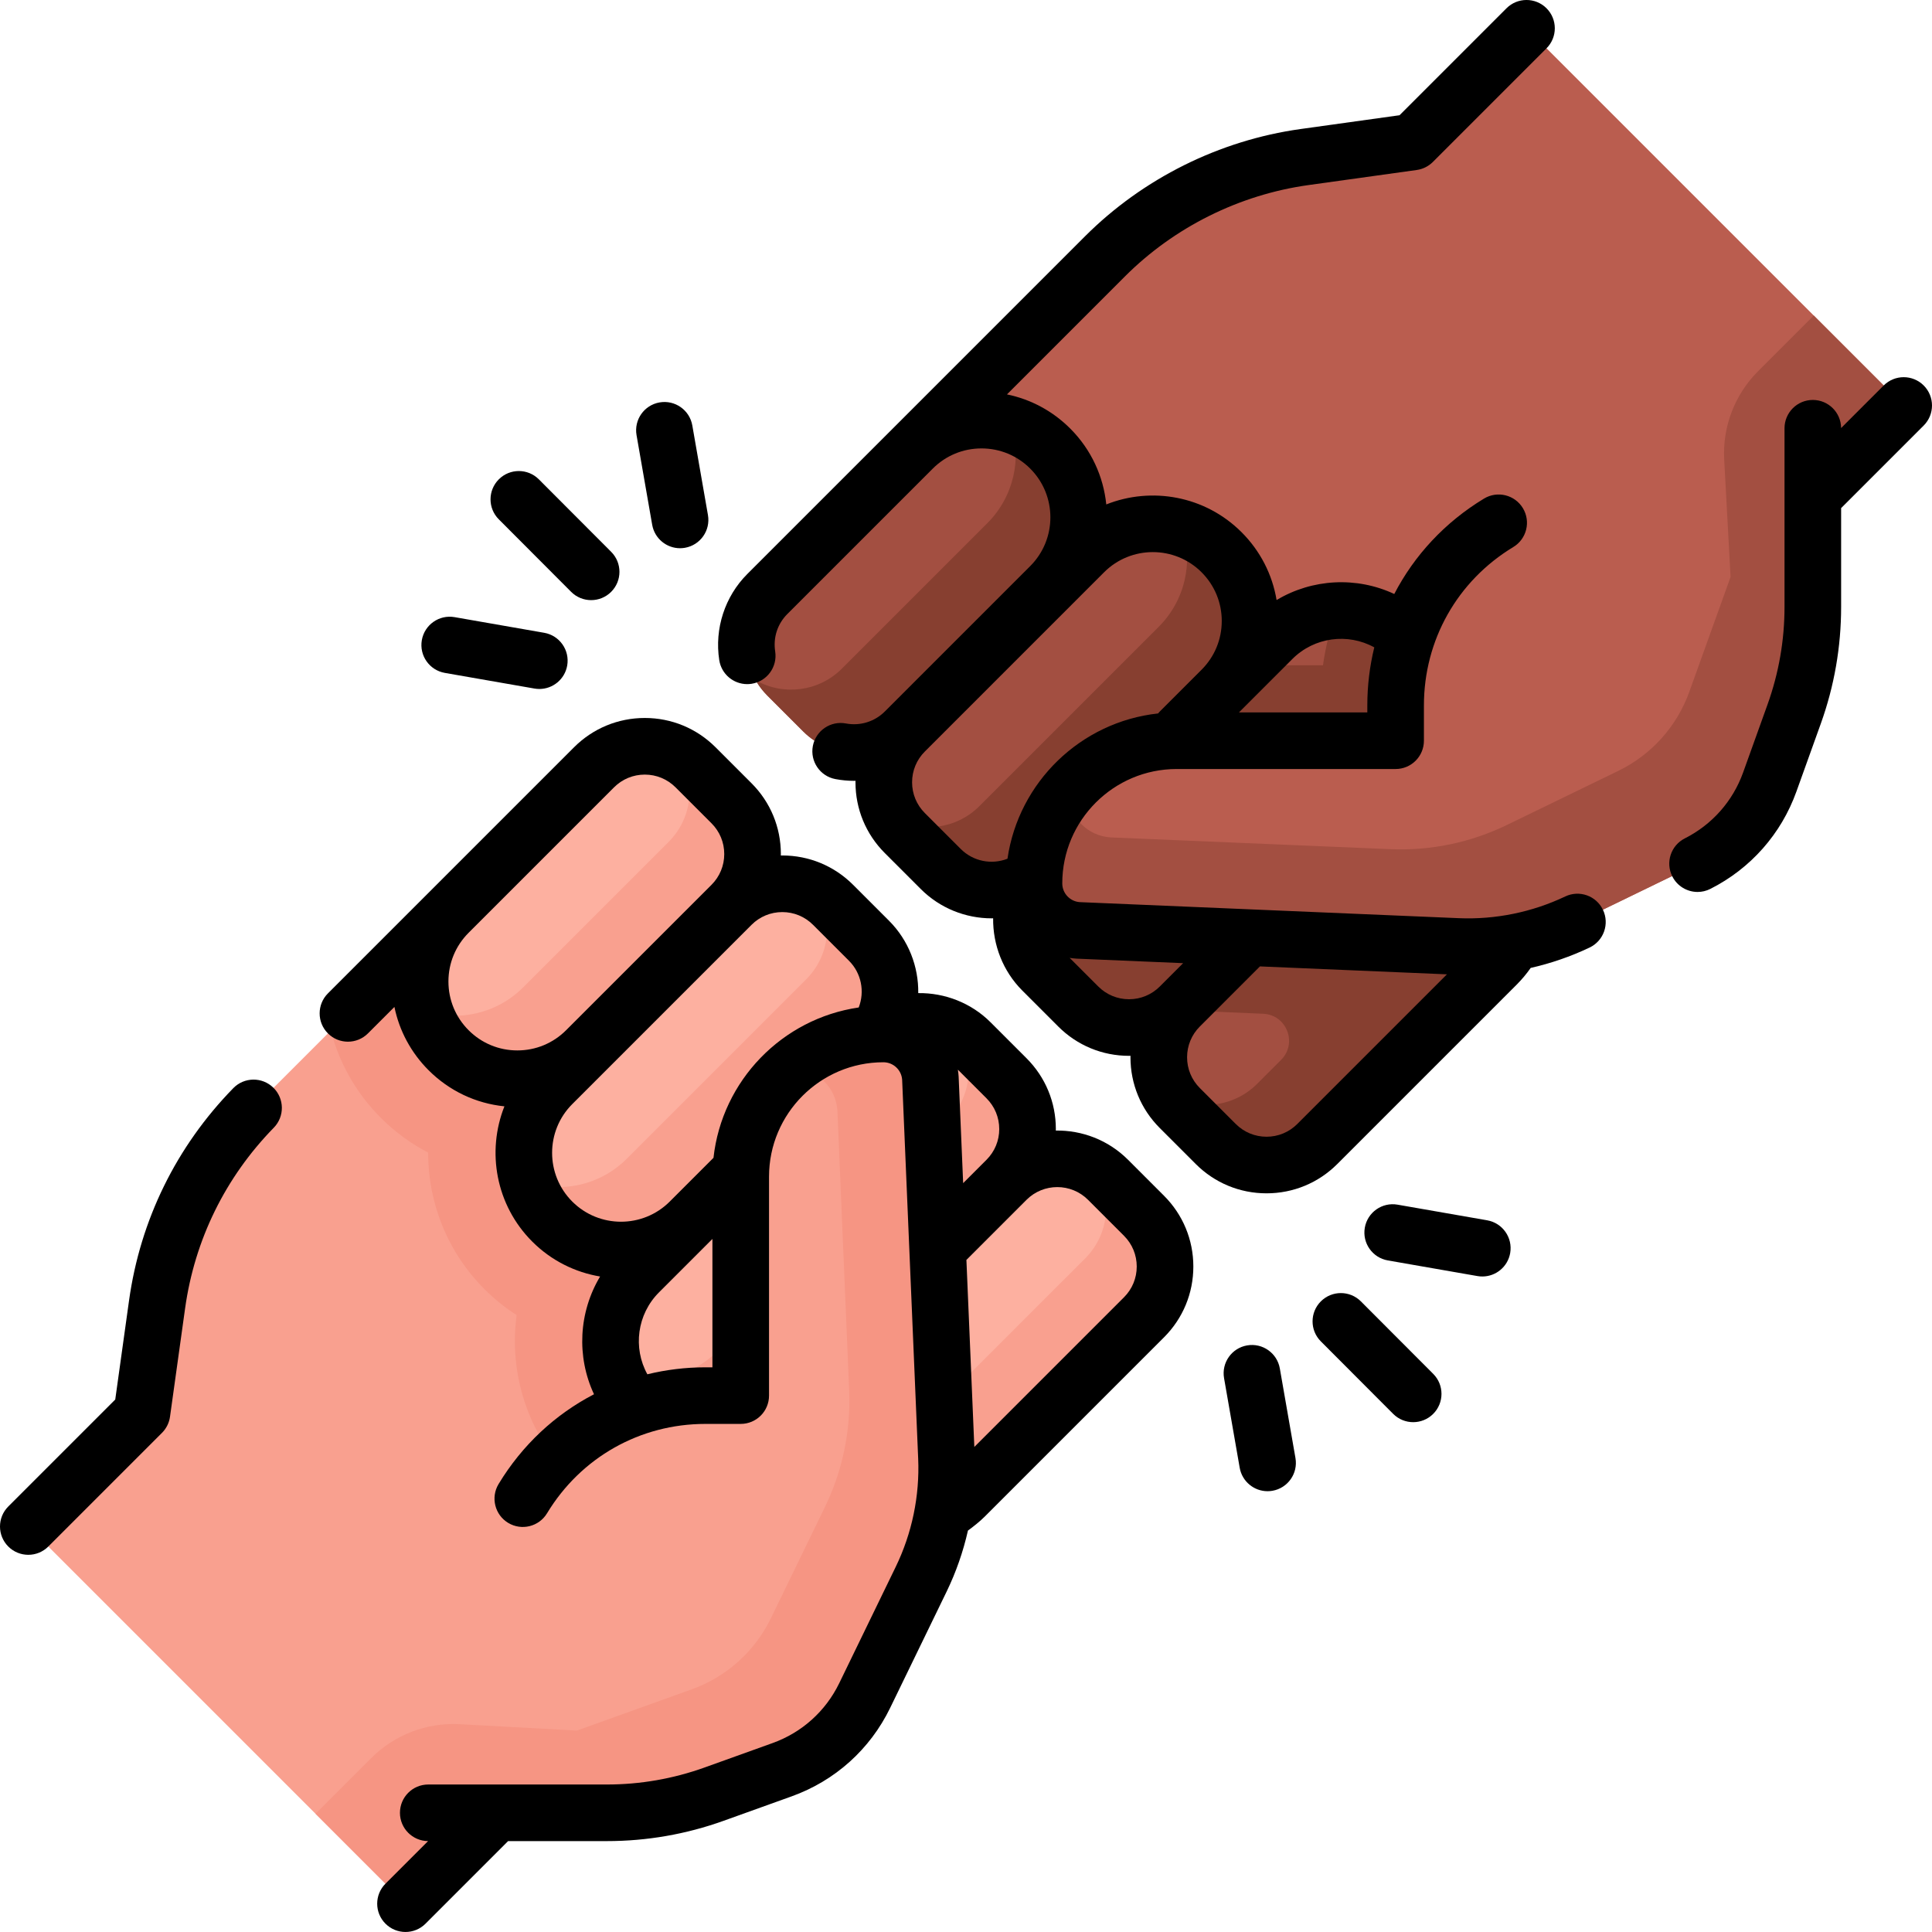<svg id="Capa_1" enable-background="new 0 0 511.993 511.993" height="512" viewBox="0 0 511.993 511.993" width="512" xmlns="http://www.w3.org/2000/svg"><g><g><g><g><g><g><path d="m296.812 355.666-66.263 66.263-44.136 3.614-78.954 78.954-99.96-99.96 30.127-30.127 4-28.719c2.789-20.028 12.036-38.585 26.324-52.872l83.008-83.008z" fill="#f9a08f"/></g></g></g><path d="m278.201 337.056-54.496 54.496c-19.938 19.938-52.37 19.938-72.308 0-11.723-11.723-16.548-27.759-14.485-43.042-3.013-1.937-5.866-4.215-8.494-6.843-9.991-9.992-14.978-23.104-14.96-36.217-4.502-2.35-8.727-5.408-12.512-9.193-6.646-6.646-11.068-14.655-13.283-23.149l63.294-63.294z" fill="#f69583"/><g><path d="m118.883 278.321c-10.062-10.062-10.062-26.375 0-36.437l38.539-38.539c7.43-7.43 19.477-7.43 26.907 0l9.53 9.53c7.43 7.43 7.43 19.477 0 26.907l-38.539 38.539c-10.062 10.062-26.375 10.062-36.437 0z" fill="#fdb0a0"/><path d="m193.858 239.778-38.54 38.54c-10.06 10.06-26.37 10.06-36.44 0-3-3-5.11-6.56-6.31-10.35 8.9 2.84 19.03.73 26.08-6.32l38.54-38.54c6.19-6.19 7.22-15.59 3.09-22.85 1.45.82 2.81 1.85 4.05 3.09l9.53 9.53c7.43 7.43 7.43 19.47 0 26.9z" fill="#f9a08f"/><path d="m146.351 323.727c-10.062-10.062-10.062-26.375 0-36.437l47.508-47.508c7.43-7.43 19.477-7.43 26.907 0l9.53 9.53c7.43 7.43 7.43 19.477 0 26.907l-47.508 47.508c-10.062 10.062-26.375 10.062-36.437 0z" fill="#fdb0a0"/><path d="m230.298 276.218-47.51 47.51c-10.06 10.06-26.38 10.06-36.44 0-3.01-3.01-5.11-6.57-6.32-10.36 8.9 2.85 19.03.75 26.09-6.31l47.51-47.51c6.2-6.2 7.23-15.61 3.08-22.87 1.45.82 2.82 1.86 4.06 3.1l9.53 9.53c7.43 7.43 7.43 19.48 0 26.91z" fill="#f9a08f"/><path d="m169.334 373.618c-10.062-10.062-10.062-26.375 0-36.437l60.962-60.962c7.43-7.43 19.477-7.43 26.907 0l9.53 9.53c7.43 7.43 7.43 19.477 0 26.907l-60.962 60.962c-10.062 10.061-26.375 10.061-36.437 0z" fill="#fdb0a0"/><path d="m266.732 312.652-60.967 60.967c-10.055 10.055-26.368 10.062-36.43 0-2.786-2.786-4.808-6.067-6.046-9.553 9.079 3.239 19.615 1.23 26.884-6.039l60.967-60.967c6.385-6.385 7.283-16.179 2.673-23.518 1.209.742 2.348 1.64 3.387 2.68l9.532 9.532c7.432 7.431 7.432 19.466 0 26.898z" fill="#f9a08f"/><path d="m219.225 396.601c-10.062-10.062-10.062-26.375 0-36.437l47.508-47.508c7.43-7.43 19.477-7.43 26.907 0l9.53 9.53c7.43 7.43 7.43 19.477 0 26.907l-47.508 47.508c-10.062 10.062-26.375 10.062-36.437 0z" fill="#fdb0a0"/><path d="m303.168 349.088-47.51 47.51c-10.06 10.06-26.37 10.06-36.43 0-2.79-2.79-4.81-6.06-6.04-9.54 9.08 3.23 19.6 1.21 26.87-6.06l47.51-47.5c6.38-6.38 7.28-16.17 2.7-23.52 1.2.74 2.33 1.64 3.37 2.68l9.53 9.53c7.43 7.43 7.43 19.47 0 26.9z" fill="#f9a08f"/></g><g><path d="m246.559 285.727 4.256 100.535c.472 11.138-1.831 22.218-6.699 32.246l-14.963 30.818c-4.45 9.164-12.309 16.223-21.896 19.667l-18.006 6.467c-9.117 3.275-18.73 4.949-28.417 4.949h-54.258l7.376-16.715c7.583-17.183 13.472-35.025 18.693-53.067 6.817-23.555 28.546-40.778 54.297-40.778h9.353v-58.029c0-20.883 16.929-37.811 37.811-37.811 6.597 0 12.053 5.134 12.453 11.718z" fill="#f9a08f"/><path d="m229.15 449.321 14.969-30.809c4.87-10.036 7.175-21.113 6.691-32.253l-4.251-100.525c-.198-3.157-1.552-5.982-3.641-8.072-2.26-2.26-5.381-3.659-8.808-3.659-9.408.009-18.01 3.444-24.62 9.121.17-.009.332-.009.511-.009 3.283 0 6.278 1.327 8.449 3.498 1.991 1.991 3.283 4.7 3.471 7.722l3.112 74.129c.458 10.664-1.749 21.283-6.413 30.88l-14.333 29.508c-4.251 8.772-11.785 15.534-20.961 18.826l-30.432 10.933-31.072-1.688c-8.734-.475-17.258 2.788-23.443 8.973l-14.761 14.761 23.84 23.84 24.091-24.091h29.287c9.689 0 19.306-1.675 28.424-4.951l17.996-6.466c9.588-3.434 17.445-10.502 21.894-19.668z" fill="#f69583"/></g></g><g><g><g><g><path d="m355.666 296.812 66.263-66.263 3.614-44.136 78.954-78.954-99.96-99.96-30.127 30.127-28.719 4c-20.028 2.789-38.585 12.036-52.872 26.324l-83.008 83.008z" fill="#ba5d4f"/></g></g></g><g><path d="m278.321 118.883c-10.062-10.062-26.375-10.062-36.437 0l-38.539 38.539c-7.43 7.43-7.43 19.477 0 26.907l9.53 9.53c7.43 7.43 19.477 7.43 26.907 0l38.539-38.539c10.062-10.062 10.062-26.375 0-36.437z" fill="#a34f41"/><path d="m278.318 155.318-38.54 38.54c-7.43 7.43-19.47 7.43-26.9 0l-9.53-9.53c-1.24-1.24-2.27-2.6-3.09-4.05 7.26 4.13 16.66 3.1 22.85-3.09l38.54-38.54c7.05-7.05 9.16-17.18 6.32-26.08 3.79 1.2 7.35 3.31 10.35 6.31 10.06 10.07 10.06 26.38 0 36.44z" fill="#873f30"/><path d="m323.727 146.351c-10.062-10.062-26.375-10.062-36.437 0l-47.508 47.508c-7.43 7.43-7.43 19.477 0 26.907l9.53 9.53c7.43 7.43 19.477 7.43 26.907 0l47.508-47.508c10.062-10.062 10.062-26.375 0-36.437z" fill="#a34f41"/><path d="m323.728 182.788-47.51 47.51c-7.43 7.43-19.48 7.43-26.91 0l-9.53-9.53c-1.24-1.24-2.28-2.61-3.1-4.06 7.26 4.15 16.67 3.12 22.87-3.08l47.51-47.51c7.06-7.06 9.16-17.19 6.31-26.09 3.79 1.21 7.35 3.31 10.36 6.32 10.06 10.06 10.06 26.38 0 36.44z" fill="#873f30"/><path d="m373.618 169.334c-10.062-10.062-26.375-10.062-36.437 0l-60.962 60.962c-7.43 7.43-7.43 19.477 0 26.907l9.53 9.53c7.43 7.43 19.477 7.43 26.907 0l60.962-60.962c10.061-10.062 10.061-26.375 0-36.437z" fill="#a34f41"/><path d="m373.618 205.768-60.96 60.96c-.33.33-.68.65-1.03.94l-26.04-1.1-9.37-9.37c-7.43-7.43-7.43-19.47 0-26.9l54-54h20.38c.71-4.97 1.9-9.82 3.54-14.48 7.01-.34 14.13 2.17 19.48 7.52 10.06 10.06 10.06 26.37 0 36.43z" fill="#873f30"/><path d="m396.601 219.225c-10.062-10.062-26.375-10.062-36.437 0l-47.508 47.508c-7.43 7.43-7.43 19.477 0 26.907l9.53 9.53c7.43 7.43 19.477 7.43 26.907 0l47.508-47.508c10.062-10.062 10.062-26.376 0-36.437z" fill="#a34f41"/><path d="m396.598 219.228c-10.06-10.07-26.37-10.07-36.43 0l-47.51 47.5c-.31.31-.6.62-.88.95l22.964.973c6.231.264 9.171 7.812 4.762 12.221l-6.355 6.355c-6.32 6.32-15.99 7.26-23.3 2.83.77 1.28 1.71 2.48 2.81 3.58l9.53 9.53c7.428 7.428 19.472 7.428 26.9 0l47.51-47.51c10.059-10.059 10.059-26.369-.001-36.429z" fill="#873f30"/></g><g><path d="m285.727 246.559 100.535 4.256c11.138.472 22.218-1.831 32.246-6.699l30.818-14.963c9.164-4.45 16.223-12.309 19.667-21.896l6.467-18.006c3.275-9.117 4.949-18.73 4.949-28.417v-54.258l-16.715 7.376c-17.183 7.583-35.025 13.472-53.067 18.693-23.555 6.817-40.778 28.546-40.778 54.297v9.353h-58.029c-20.883 0-37.811 16.929-37.811 37.811 0 6.597 5.134 12.053 11.718 12.453z" fill="#ba5d4f"/><path d="m449.321 229.15-30.809 14.969c-10.036 4.87-21.113 7.175-32.253 6.691l-100.525-4.251c-3.157-.198-5.982-1.552-8.072-3.641-2.26-2.26-3.659-5.381-3.659-8.808.009-9.408 3.444-18.01 9.121-24.62-.009.17-.009.332-.009.511 0 3.283 1.327 6.278 3.498 8.449 1.991 1.991 4.7 3.283 7.722 3.471l74.129 3.112c10.664.458 21.283-1.749 30.88-6.413l29.508-14.333c8.772-4.251 15.534-11.785 18.826-20.961l10.933-30.432-1.688-31.072c-.475-8.734 2.788-17.258 8.973-23.443l14.761-14.761 23.84 23.84-24.091 24.091v29.287c0 9.689-1.675 19.306-4.951 28.424l-6.466 17.996c-3.434 9.588-10.502 17.445-19.668 21.894z" fill="#a34f41"/></g></g></g><g><path d="m256.517 405.604c1.447-1.043 3.178-2.43 4.448-3.699l47.507-47.508c5.011-5.01 7.771-11.672 7.771-18.757s-2.76-13.747-7.77-18.757l-9.53-9.531c-5.27-5.27-12.224-7.848-19.146-7.747.002-.134.01-.268.01-.403 0-7.085-2.76-13.747-7.77-18.757l-9.53-9.53c-5.151-5.15-12.13-7.822-19.163-7.732.098-7.012-2.56-13.991-7.744-19.175l-9.529-9.53c-5.01-5.01-11.672-7.77-18.757-7.77-.131 0-.26.008-.39.01.002-.13.01-.26.01-.39 0-7.085-2.76-13.747-7.77-18.757l-9.53-9.53c-5.01-5.01-11.671-7.77-18.757-7.77-7.085 0-13.747 2.759-18.757 7.77l-65.215 65.214c-2.929 2.929-2.929 7.678 0 10.606 1.465 1.464 3.385 2.197 5.304 2.197s3.839-.732 5.304-2.197l7.012-7.012c1.294 6.311 4.397 12.112 9.057 16.773 5.468 5.468 12.505 8.795 20.095 9.567-4.754 11.972-2.299 26.167 7.373 35.839 5.074 5.074 11.395 8.154 17.984 9.258-5.672 9.455-6.296 21.204-1.617 31.203-10.257 5.318-19.025 13.436-25.284 23.786-2.145 3.544-1.009 8.155 2.535 10.299 3.542 2.142 8.155 1.008 10.299-2.536 8.973-14.834 24.666-23.691 41.979-23.691h9.354c4.143 0 7.5-3.358 7.5-7.5v-58.027c0-16.714 13.598-30.312 30.312-30.312 2.607 0 4.776 2.025 4.962 4.62l4.253 100.45c.417 9.865-1.642 19.773-5.954 28.653l-14.963 30.818c-3.614 7.445-9.896 13.086-17.685 15.884l-18.005 6.468c-8.327 2.991-17.036 4.507-25.883 4.507h-47.345c-4.143 0-7.5 3.358-7.5 7.5 0 4.125 3.33 7.47 7.449 7.497l-11.283 11.283c-2.929 2.929-2.929 7.678 0 10.606 1.465 1.464 3.385 2.197 5.304 2.197s3.839-.732 5.304-2.197l21.887-21.887h26.185c10.58 0 20.994-1.813 30.953-5.39l18.005-6.468c11.5-4.131 20.771-12.458 26.108-23.45l14.963-30.818c2.501-5.158 4.389-10.597 5.65-16.177zm8.289-106.401c0 3.075-1.197 5.967-3.37 8.143-.002.002-.005.004-.007.007l-6.186 6.186-1.191-28.129c-.002-.045-.004-.091-.007-.137-.037-.609-.107-1.209-.198-1.802l7.583 7.582c2.177 2.177 3.376 5.071 3.376 8.15zm-145.969-39.1c0-4.879 1.899-9.465 5.35-12.915l38.539-38.539c2.177-2.177 5.071-3.376 8.149-3.376 3.079 0 5.974 1.199 8.15 3.376l9.53 9.53c2.177 2.177 3.376 5.071 3.376 8.15 0 3.077-1.198 5.97-3.373 8.147-.001.001-.003.002-.004.004l-38.534 38.534c-.002.002-.003.003-.005.005-3.449 3.45-8.036 5.35-12.915 5.35-4.878 0-9.465-1.9-12.914-5.35-3.449-3.451-5.349-8.037-5.349-12.916zm68.106 102.246c-5.273 0-10.429.637-15.388 1.847-3.858-6.998-2.739-15.891 3.083-21.712l14.158-14.159v34.023h-1.853zm2.134-55.518-11.591 11.591c-.001.001-.002.001-.002.002-7.119 7.121-18.708 7.122-25.829 0-7.122-7.122-7.122-18.709 0-25.831l47.507-47.508c2.178-2.177 5.072-3.376 8.151-3.376 3.078 0 5.973 1.199 8.15 3.376l9.529 9.53c3.266 3.266 4.224 8.164 2.571 12.372-20.271 2.947-36.231 19.359-38.486 39.844zm108.788 36.959-39.662 39.663-2.099-49.568c.024-.023.049-.042.073-.065l15.858-15.859c4.495-4.495 11.808-4.495 16.301 0l9.53 9.53c2.177 2.177 3.376 5.072 3.376 8.15 0 3.077-1.199 5.971-3.377 8.149z"/><path d="m61.829 288.363c-15.099 15.457-24.653 34.922-27.633 56.293l-3.654 26.231-28.345 28.345c-2.929 2.929-2.929 7.678 0 10.606 1.465 1.465 3.384 2.197 5.304 2.197 1.919 0 3.839-.732 5.304-2.197l30.123-30.123c1.153-1.154 1.899-2.652 2.125-4.268l4.001-28.721c2.534-18.176 10.662-34.733 23.507-47.882 2.895-2.963 2.839-7.711-.124-10.606-2.966-2.895-7.713-2.838-10.608.125z"/><path d="m414.803 237.568c-8.772 4.175-18.524 6.167-28.225 5.754l-100.451-4.253c-2.594-.186-4.618-2.355-4.618-4.962 0-16.714 13.598-30.312 30.312-30.312h58.028c1.989 0 3.896-.79 5.304-2.197 1.406-1.406 2.196-3.314 2.196-5.303v-9.354c0-17.313 8.856-33.005 23.691-41.978 3.544-2.144 4.68-6.755 2.536-10.299-2.145-3.545-6.757-4.679-10.3-2.536-10.349 6.26-18.467 15.027-23.785 25.284-9.993-4.676-21.733-4.056-31.185 1.606-1.131-6.775-4.321-13.019-9.276-17.973-9.677-9.676-23.881-12.129-35.857-7.366-.753-7.345-3.932-14.486-9.548-20.102-4.661-4.661-10.462-7.764-16.773-9.058l31.271-31.27c13.056-13.056 30.317-21.649 48.604-24.198l28.721-4.002c1.616-.225 3.114-.971 4.269-2.125l30.122-30.123c2.929-2.929 2.929-7.678 0-10.606-2.93-2.929-7.678-2.929-10.607 0l-28.344 28.345-26.23 3.655c-21.499 2.996-41.792 13.099-57.142 28.448l-89.473 89.473c-5.949 5.948-8.729 14.482-7.435 22.83.573 3.704 3.767 6.353 7.402 6.353.381 0 .769-.029 1.157-.089 4.093-.634 6.897-4.467 6.263-8.56-.571-3.691.602-7.309 3.219-9.926l38.539-38.539c3.449-3.45 8.036-5.35 12.915-5.35s9.466 1.9 12.915 5.35c7.122 7.122 7.122 18.708 0 25.83 0 0 0 .001-.001.001l-38.533 38.534c-.002.002-.003.003-.005.005-2.694 2.695-6.546 3.882-10.307 3.17-4.071-.771-7.993 1.907-8.763 5.977-.769 4.07 1.907 7.993 5.978 8.762 1.647.311 3.302.464 4.945.464.129 0 .258-.008.386-.01-.002.131-.01.261-.01.393 0 7.085 2.76 13.747 7.77 18.757l9.53 9.53c5.108 5.108 11.911 7.769 18.781 7.768.132 0 .265-.011.397-.013-.085 7.033 2.591 14.014 7.729 19.151l9.529 9.53c5.01 5.01 11.672 7.77 18.757 7.77.131 0 .26-.008.39-.01-.002.13-.01.26-.01.39 0 7.085 2.76 13.747 7.77 18.757l9.53 9.53c5.01 5.01 11.671 7.769 18.757 7.769 7.085 0 13.747-2.759 18.757-7.77l47.508-47.508c1.375-1.375 2.625-2.868 3.736-4.453 5.376-1.219 10.62-3.026 15.608-5.4 3.74-1.78 5.329-6.255 3.55-9.995-1.778-3.737-6.254-5.324-9.994-3.546zm-50.607-66.012c-1.21 4.958-1.847 10.114-1.847 15.387v1.854h-34.023l14.158-14.158c5.819-5.822 14.713-6.943 21.712-3.083zm-109.581 53.436-9.53-9.53c-2.177-2.177-3.376-5.072-3.376-8.15s1.199-5.973 3.377-8.15l47.508-47.508c7.121-7.122 18.707-7.12 25.83 0 3.449 3.45 5.35 8.037 5.35 12.916 0 4.876-1.899 9.46-5.345 12.91l-11.076 11.076c-.165.165-.318.338-.464.514-20.513 2.231-36.954 18.205-39.901 38.498-4.211 1.658-9.094.703-12.373-2.576zm44.587 39.813c-3.078 0-5.973-1.199-8.15-3.376l-7.582-7.582c.593.09 1.192.161 1.801.198.046.002.092.005.138.007l28.13 1.191-6.186 6.186c-2.177 2.177-5.072 3.376-8.151 3.376zm44.587 33.061c-2.177 2.177-5.071 3.376-8.149 3.376-3.079 0-5.974-1.199-8.15-3.376l-9.53-9.53c-2.177-2.177-3.376-5.071-3.376-8.15 0-3.077 1.198-5.97 3.373-8.147.001-.001.003-.002.004-.004l15.86-15.86c.023-.023.042-.048.064-.071l49.568 2.099z"/><path d="m509.796 102.154c-2.93-2.929-7.678-2.93-10.607 0l-11.283 11.283c-.028-4.118-3.372-7.449-7.497-7.449-4.143 0-7.5 3.358-7.5 7.5v47.345c0 8.849-1.517 17.557-4.508 25.882l-6.467 18.005c-2.732 7.606-8.218 13.806-15.446 17.457-3.697 1.868-5.181 6.378-3.313 10.076 1.319 2.613 3.96 4.12 6.7 4.12 1.137 0 2.291-.259 3.375-.807 10.669-5.388 18.767-14.542 22.802-25.775l6.467-18.005c3.577-9.957 5.391-20.371 5.391-30.953v-26.185l21.888-21.887c2.927-2.929 2.927-7.678-.002-10.607z"/><path d="m360.648 344.877c-2.925-2.932-7.674-2.938-10.606-.012s-2.938 7.674-.013 10.607l19.165 19.209c1.465 1.468 3.387 2.203 5.31 2.203 1.916 0 3.833-.73 5.297-2.19 2.933-2.926 2.938-7.674.013-10.607z"/><path d="m339.162 362.641c-.713-4.08-4.598-6.809-8.678-6.099-4.081.712-6.812 4.597-6.1 8.678l4.145 23.748c.637 3.644 3.803 6.212 7.38 6.212.428 0 .862-.037 1.298-.113 4.081-.712 6.812-4.597 6.1-8.678z"/><path d="m394.111 323.388-23.748-4.145c-4.086-.714-7.966 2.019-8.679 6.099-.712 4.081 2.019 7.966 6.099 8.678l23.748 4.145c.437.076.871.113 1.299.113 3.576 0 6.743-2.568 7.38-6.212.711-4.081-2.019-7.966-6.099-8.678z"/><path d="m151.349 156.836c1.465 1.469 3.387 2.203 5.31 2.203 1.916 0 3.833-.73 5.297-2.19 2.933-2.926 2.938-7.674.013-10.606l-19.165-19.21c-2.925-2.932-7.674-2.939-10.606-.013-2.933 2.926-2.938 7.674-.013 10.606z"/><path d="m172.834 139.071c.637 3.644 3.803 6.212 7.38 6.212.428 0 .862-.037 1.298-.113 4.081-.712 6.812-4.597 6.1-8.678l-4.145-23.749c-.713-4.08-4.6-6.81-8.678-6.099-4.081.712-6.812 4.597-6.1 8.678z"/><path d="m117.886 178.324 23.748 4.146c.437.076.871.113 1.299.113 3.576 0 6.743-2.568 7.38-6.212.712-4.08-2.019-7.965-6.099-8.678l-23.748-4.146c-4.086-.713-7.966 2.019-8.679 6.099-.712 4.08 2.019 7.965 6.099 8.678z"/></g></g></svg>